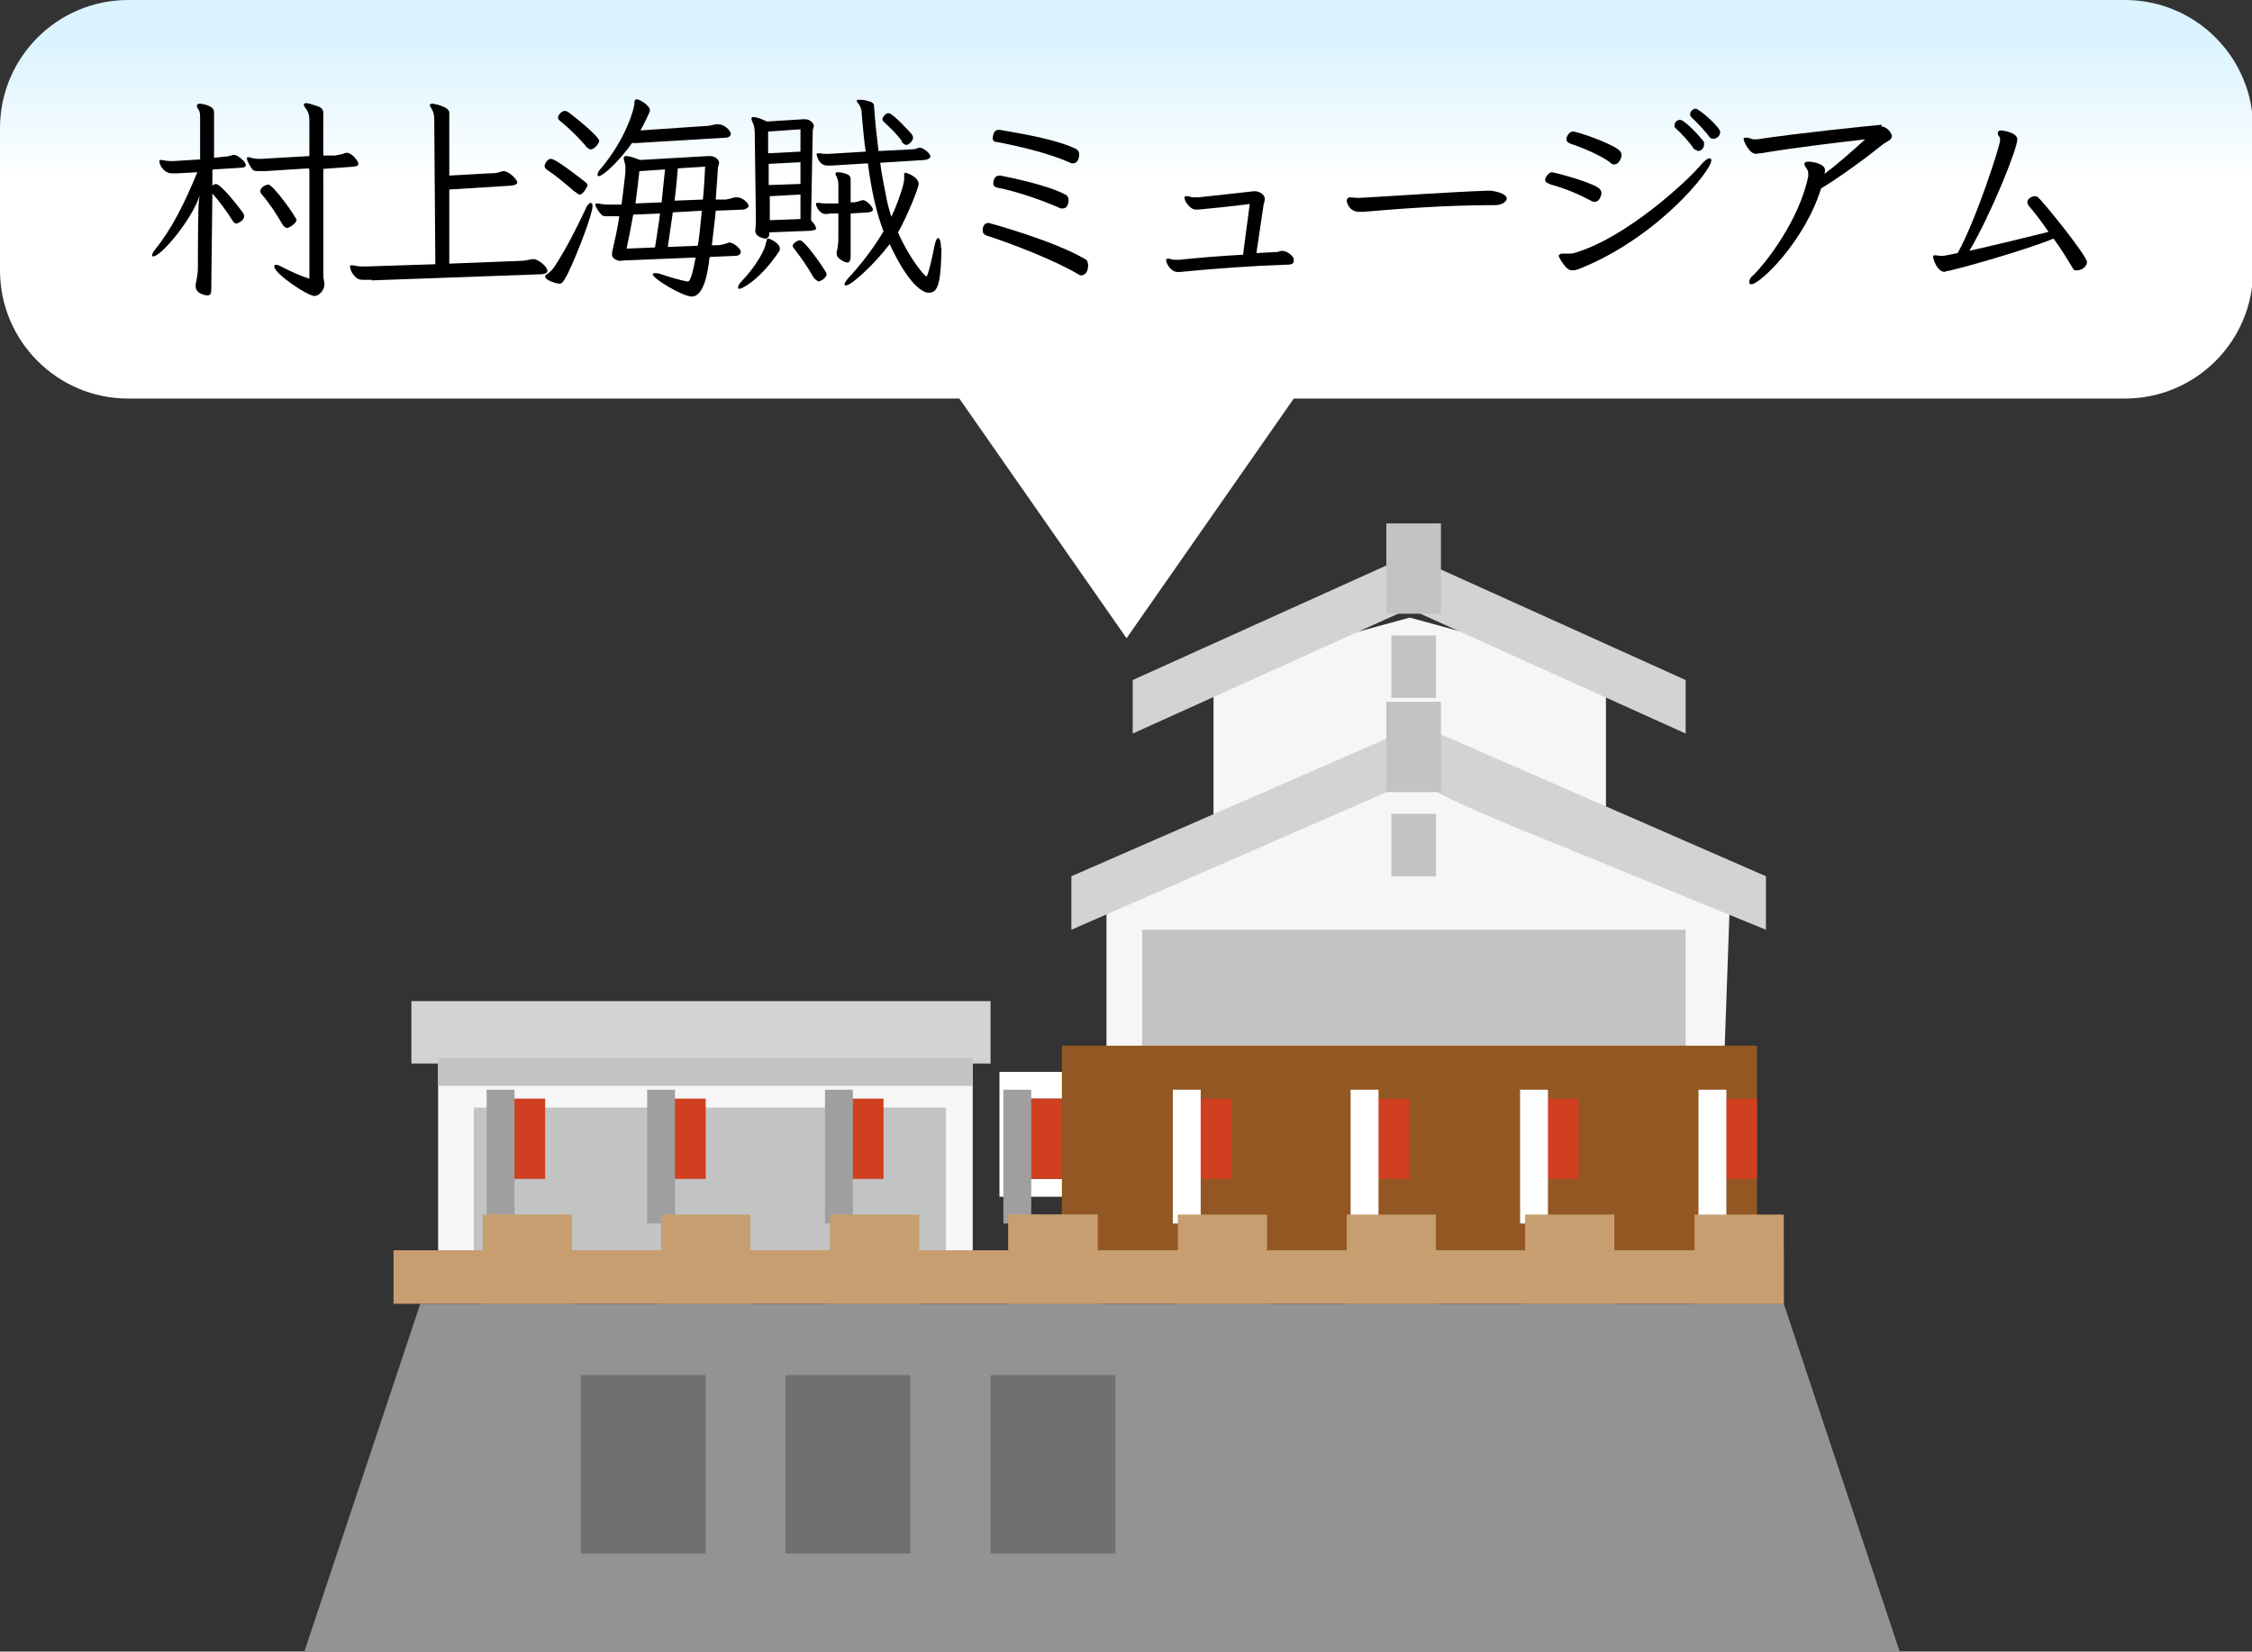 <?xml version="1.0" encoding="UTF-8"?><svg id="_イヤー_29" xmlns="http://www.w3.org/2000/svg" xmlns:xlink="http://www.w3.org/1999/xlink" viewBox="0 0 40.4 29.63"><rect x="0" y="0" width="40.4" height="29.63" fill="#333333" stroke="none"/><defs><style>.cls-1{fill:#f6f6f6;}.cls-2{fill:#fff;}.cls-3{fill:#935724;}.cls-4{fill:#c2c3c3;}.cls-5{fill:#939393;}.cls-6{fill:#cf3f20;}.cls-7{fill:#c79e6f;}.cls-8{fill:#d3d3d3;}.cls-9{fill:#717070;}.cls-10{fill:url(#_称未設定グラデーション_13);}.cls-11{stroke:#9f9fa0;}.cls-11,.cls-12,.cls-13{fill:none;stroke-miterlimit:10;stroke-width:.5px;}.cls-12{stroke:#c2c3c3;}.cls-13{stroke:#fff;}</style><linearGradient id="_称未設定グラデーション_13" x1="20.2" y1=".81" x2="20.2" y2="4.23" gradientTransform="matrix(1, 0, 0, 1, 0, 0)" gradientUnits="userSpaceOnUse"><stop offset="0" stop-color="#dbf4ff"/><stop offset=".72" stop-color="#fff"/></linearGradient></defs><g><polygon class="cls-5" points="7.54 23.39 5.46 29.63 34.08 29.63 32 23.39 7.54 23.39"/><path id="_ス_679" class="cls-2" d="M19.05,21.15h-.8v-1.44h.8v1.44Zm.32-1.92h-1.44v2.24h1.44v-2.24Z"/><rect id="_方形_1280" class="cls-1" x="7.86" y="18.92" width="9.59" height="4"/><rect id="_方形_1281" class="cls-8" x="7.38" y="17.96" width="10.39" height="1.12"/><path id="_ス_682" class="cls-1" d="M28.96,15.72h-7.19v-3.68l3.52-.96,3.52,.96v3.68h.16Z"/><path id="_ス_683" class="cls-8" d="M30.24,12.2l-4.96-2.24-4.96,2.24v.96l4.96-2.24,4.96,2.24v-.96Z"/><rect id="_方形_1282" class="cls-4" x="24.96" y="11.4" width=".8" height="1.12"/><path id="_ス_684" class="cls-1" d="M30.88,20.19h-11.03v-4.48l5.6-2.08,5.6,2.08-.16,4.48h0Z"/><rect id="_方形_1289" class="cls-4" x="20.49" y="16.68" width="9.75" height="2.56"/><rect id="_方形_1295" class="cls-4" x="8.5" y="19.87" width="8.47" height="2.56"/><rect id="_方形_1296" class="cls-3" x="19.05" y="18.76" width="12.47" height="4"/><rect id="_方形_1297" class="cls-7" x="7.06" y="22.43" width="24.94" height=".96"/><rect id="_方形_1303" class="cls-9" x="17.77" y="24.67" width="2.24" height="3.2"/><rect id="_方形_1911" class="cls-9" x="14.09" y="24.67" width="2.24" height="3.2"/><rect id="_方形_1912" class="cls-9" x="10.42" y="24.67" width="2.24" height="3.2"/><rect id="_方形_1304" class="cls-2" x="25.12" y="9.64" width=".48" height="1.12"/><rect id="_方形_1305" class="cls-12" x="25.12" y="9.64" width=".48" height="1.12"/><path id="_ス_770" class="cls-8" d="M28.16,15.24l3.52,1.44v-.96l-6.23-2.72-6.23,2.72v.96l6.23-2.72c-.16,.16,2.72,1.28,2.72,1.28Z"/><rect id="_方形_1306" class="cls-4" x="24.96" y="14.6" width=".8" height="1.12"/><rect id="_方形_1307" class="cls-2" x="25.12" y="12.84" width=".48" height="1.12"/><rect id="_方形_1308" class="cls-12" x="25.12" y="12.84" width=".48" height="1.12"/><rect id="_方形_1309" class="cls-6" x="21.29" y="19.71" width=".8" height="1.44"/><line id="__83" class="cls-13" x1="21.29" y1="19.55" x2="21.29" y2="21.95"/><rect id="_方形_1310" class="cls-6" x="18.25" y="19.71" width=".8" height="1.44"/><line id="__84" class="cls-11" x1="18.25" y1="19.55" x2="18.25" y2="21.95"/><rect id="_方形_1311" class="cls-6" x="15.05" y="19.71" width=".8" height="1.44"/><line id="__85" class="cls-11" x1="15.05" y1="19.55" x2="15.05" y2="21.95"/><rect id="_方形_1312" class="cls-6" x="11.86" y="19.71" width=".8" height="1.44"/><line id="__86" class="cls-11" x1="11.86" y1="19.55" x2="11.86" y2="21.95"/><rect id="_方形_1313" class="cls-6" x="8.98" y="19.71" width=".8" height="1.44"/><line id="__87" class="cls-11" x1="8.98" y1="19.55" x2="8.98" y2="21.95"/><rect id="_方形_1314" class="cls-6" x="24.48" y="19.71" width=".8" height="1.44"/><line id="__88" class="cls-13" x1="24.48" y1="19.55" x2="24.48" y2="21.95"/><rect id="_方形_1315" class="cls-6" x="27.52" y="19.71" width=".8" height="1.44"/><line id="__89" class="cls-13" x1="27.52" y1="19.55" x2="27.52" y2="21.95"/><rect id="_方形_1316" class="cls-6" x="30.72" y="19.71" width=".8" height="1.44"/><line id="__90" class="cls-13" x1="30.72" y1="19.55" x2="30.72" y2="21.95"/><rect id="_方形_1317" class="cls-7" x="18.09" y="21.79" width="1.6" height="1.6"/><rect id="_方形_1318" class="cls-7" x="21.13" y="21.79" width="1.6" height="1.6"/><rect id="_方形_1319" class="cls-7" x="24.16" y="21.79" width="1.6" height="1.6"/><rect id="_方形_1320" class="cls-7" x="27.36" y="21.79" width="1.6" height="1.6"/><rect id="_方形_1321" class="cls-7" x="30.4" y="21.79" width="1.6" height="1.6"/><rect id="_方形_1322" class="cls-7" x="8.66" y="21.79" width="1.6" height="1.6"/><rect id="_方形_1323" class="cls-7" x="11.86" y="21.79" width="1.6" height="1.6"/><rect id="_方形_1324" class="cls-7" x="14.89" y="21.79" width="1.6" height="1.6"/><rect id="_方形_1325" class="cls-7" x="18.09" y="21.79" width="1.6" height="1.6"/><line id="__91" class="cls-12" x1="7.86" y1="19.23" x2="17.45" y2="19.23"/></g><g id="_1"><g><path class="cls-10" d="M38.1,0H2.3C1.03,0,0,1.03,0,2.3v2.55c0,1.27,1.03,2.3,2.3,2.3h14.91l3,4.3,3-4.3h14.91c1.27,0,2.3-1.03,2.3-2.3V2.3c0-1.27-1.03-2.3-2.3-2.3Z"/><g><path d="M3.81,3.05v.28s.04-.03,.06-.03c.1,0,.45,.46,.49,.52,.01,.02,.02,.04,.02,.06,0,.08-.12,.13-.14,.13-.03,0-.05-.02-.08-.07-.1-.16-.22-.32-.35-.47l-.02,1.73c0,.07-.02,.1-.07,.1-.05,0-.21-.04-.21-.16,0-.01,0-.03,0-.04,.02-.09,.04-.2,.04-.28,0,0,0-.73,.01-1.08,0-.09,.02-.23,.02-.23-.13,.42-.69,1.09-.83,1.09-.01,0-.02,0-.02-.02,0-.02,.01-.05,.05-.1,.3-.37,.53-.83,.76-1.39l-.36,.02s-.07,0-.1,0c-.13,0-.22-.14-.22-.22,0-.01,0-.02,.02-.02,0,0,.01,0,.02,0,.05,.01,.11,.02,.17,.02h.04l.48-.03v-.74c0-.07,0-.12-.04-.17-.01-.02-.02-.04-.02-.05,0-.02,.02-.04,.05-.04,.01,0,.26,.02,.26,.15v.82l.2-.02c.05,0,.1-.02,.14-.03,.01,0,.02,0,.03,0,.05,0,.2,.12,.2,.18,0,.03-.03,.05-.09,.05l-.49,.03Zm1.73-.03l-.78,.05s-.06,0-.09,0c-.07,0-.12,0-.14-.03-.04-.05-.1-.15-.1-.2,0-.01,0-.02,.02-.02,0,0,.01,0,.02,0,.06,.02,.11,.03,.17,.03h.04l.87-.05v-.66c0-.07-.02-.14-.07-.2-.02-.03-.03-.05-.03-.06,0-.02,.02-.03,.04-.03,.04,0,.1,.02,.19,.05,.1,.03,.12,.07,.12,.14v.75h.21c.06-.01,.12-.02,.17-.04,.01,0,.03-.01,.04-.01,.09,0,.21,.15,.21,.2,0,.04-.04,.04-.09,.05l-.54,.04v1.94s.02,.09,.02,.13c0,.11-.1,.21-.18,.21-.12,0-.72-.4-.72-.53,0-.02,.01-.03,.03-.03,.03,0,.06,.01,.11,.04,.18,.09,.33,.16,.49,.21v-1.95Zm-.4,1.07s-.05-.02-.07-.06c-.11-.19-.24-.39-.38-.55-.01-.01-.02-.03-.02-.05,0-.08,.12-.12,.14-.12,.09,0,.51,.59,.51,.64,0,.05-.13,.14-.17,.14Z"/><path d="M6.67,5.02c-.05,0-.09,0-.13,0-.06,0-.1,0-.14-.03-.1-.08-.12-.18-.12-.21,0-.01,0-.02,.02-.02,0,0,.01,0,.03,0,.05,.01,.11,.02,.17,.02,.03,0,.05,0,.09,0l1.22-.04-.02-2.61c0-.08-.02-.14-.06-.2-.01-.02-.02-.03-.02-.04,0-.02,.02-.03,.04-.03,.03,0,.31,.05,.31,.16v1.13l.71-.04c.07,0,.14,0,.21-.03,.02,0,.03-.01,.05-.01,.11,0,.25,.16,.25,.2,0,.04-.05,.05-.1,.06l-1.12,.07v1.33l1.28-.05c.07,0,.14-.02,.2-.03,.02,0,.03,0,.04,0,.07,0,.24,.13,.24,.21,0,.04-.04,.05-.1,.06l-3.05,.11Z"/><path d="M10.31,3.44c-.16-.14-.34-.29-.49-.39-.03-.02-.05-.04-.05-.07,0-.04,.05-.13,.11-.13,.03,0,.1,.01,.6,.4,.04,.03,.06,.05,.06,.08,0,0-.07,.16-.14,.16-.02,0-.05-.02-.08-.05Zm-.27,1.65c-.1-.01-.26-.07-.26-.13,0-.01,0-.02,.03-.04,.05-.03,.1-.08,.14-.14,.22-.34,.39-.68,.55-1.02,.03-.08,.07-.12,.1-.12,.02,0,.03,.02,.03,.06,0,.14-.27,.85-.44,1.2-.06,.12-.1,.19-.15,.19h0Zm.47-2.47c-.14-.16-.3-.32-.45-.44-.04-.03-.05-.05-.05-.07,0-.05,.07-.12,.12-.12,.03,0,.05,.01,.09,.04,.13,.1,.53,.42,.53,.5,0,.03-.08,.15-.15,.15-.03,0-.05-.02-.09-.05Zm2.22,1.99c-.03,.27-.1,.71-.32,.71-.16,0-.7-.32-.7-.4,0-.01,.01-.02,.04-.02s.06,0,.11,.02c.15,.05,.35,.11,.47,.13h.01c.05,0,.09-.18,.14-.43l-1.22,.05c-.07,0-.11,.01-.14,.01-.05,0-.14-.05-.14-.1,0-.02,0-.04,0-.05,.05-.22,.1-.44,.13-.65h-.11s-.07,0-.1,0c-.05,0-.09,0-.11-.03-.07-.07-.11-.15-.11-.18,0-.01,0-.02,.02-.02,0,0,.02,0,.03,0,.05,.01,.11,.02,.17,.02h.25c.03-.22,.05-.41,.07-.58v-.05c0-.05,0-.1-.02-.14,0-.02-.01-.04-.01-.06,0-.03,.01-.04,.05-.04,.04,0,.12,.02,.24,.07l1.22-.07h.03c.11,0,.17,.07,.17,.12,0,.03-.01,.05-.02,.08-.01,.2-.03,.4-.04,.58h.18c.05-.01,.11-.02,.16-.04,.02,0,.03,0,.05,0,.09,0,.2,.11,.2,.15,0,.03-.04,.06-.09,.07l-.5,.02c-.02,.23-.05,.43-.07,.62h.07c.07,0,.13-.01,.18-.03,.02,0,.04-.02,.06-.02,.08,0,.21,.11,.21,.17,0,.04-.04,.07-.1,.07l-.46,.02Zm-1.38-2.06c-.23,.33-.53,.61-.61,.61-.02,0-.02,0-.02-.03,0-.02,.02-.07,.07-.12,.46-.55,.59-1.09,.59-1.14v-.02s0-.07,.04-.07c.05,0,.24,.11,.24,.2,0,.03-.11,.25-.17,.36l1.17-.08c.07,0,.13-.02,.18-.03,.02,0,.04,0,.05,0,.1,0,.22,.11,.22,.17,0,.04-.04,.07-.09,.07l-1.67,.1Zm.4,1.89c.03-.21,.07-.41,.09-.61l-.48,.02c-.04,.22-.08,.43-.12,.61l.5-.02Zm.12-.82c.02-.2,.04-.39,.06-.58l-.46,.03c-.02,.18-.04,.37-.07,.58l.48-.02Zm.65,.78c.03-.19,.05-.4,.07-.62l-.52,.03c-.03,.21-.06,.41-.09,.62l.53-.02Zm.09-.82c.02-.2,.03-.4,.04-.59l-.49,.03c-.02,.2-.03,.38-.06,.58l.51-.02Z"/><path d="M13.75,4.34s0-.06,.03-.06,.21,.08,.21,.18c0,.02,0,.04-.02,.06-.33,.49-.65,.66-.7,.66-.02,0-.03,0-.03-.02,0-.03,.02-.07,.07-.12,.25-.26,.43-.58,.43-.69h0Zm.05-.19v.05c0,.05-.03,.08-.07,.08-.06,0-.18-.05-.18-.13,0,0,0-.02,0-.03,.01-.07,.01-.13,.01-.21l-.02-1.51c0-.09-.01-.15-.04-.21-.01-.02-.02-.05-.02-.06,0-.02,.01-.03,.04-.03,.04,0,.11,.02,.24,.08l.64-.04s.03,0,.05,0c.08,0,.15,.07,.15,.12,0,.03-.02,.05-.02,.09l-.03,1.6c.07,.08,.09,.12,.09,.15,0,.03-.05,.03-.1,.04l-.76,.03Zm.56-1.83l-.58,.04v.39l.58-.03v-.4Zm0,.59l-.57,.03v.38l.57-.02v-.39Zm0,.58l-.55,.03v.43l.55-.02v-.44Zm.31,1.55s-.05-.02-.08-.07c-.1-.18-.22-.35-.33-.49-.02-.03-.04-.05-.04-.07,0-.04,.09-.1,.13-.1,.08,0,.38,.43,.44,.53,.02,.03,.04,.06,.04,.08,0,.05-.09,.13-.16,.13Zm.59-1.24v.8c0,.07-.02,.11-.06,.11-.04,0-.19-.07-.19-.15,0-.02,0-.03,0-.04,.02-.08,.03-.15,.03-.26v-.43h-.14s-.06,.01-.08,.01c-.13,0-.17-.14-.18-.16,0,0,0-.02,0-.02,0-.01,0-.02,.02-.02,0,0,.01,0,.02,0,.04,0,.07,.01,.11,.01,.02,0,.04,0,.07,0h.18v-.34c0-.06-.01-.1-.05-.18,0-.01,0-.02,0-.02,0-.01,.01-.02,.03-.02,.03,0,.07,0,.13,.02,.08,.02,.11,.05,.11,.11v.41h.05c.05,0,.09-.02,.13-.03,.01,0,.03-.01,.04-.01,.06,0,.18,.12,.18,.17,0,.03-.03,.04-.08,.05l-.32,.02Zm1.63,.64c-.01,.63-.06,.81-.22,.81-.03,0-.06,0-.09-.02-.07-.03-.29-.15-.62-.85-.28,.37-.69,.74-.78,.74-.02,0-.03,0-.03-.02,0-.02,.02-.05,.05-.09,.24-.26,.46-.54,.65-.86-.12-.31-.22-.73-.28-1.22l-.65,.04s-.06,0-.08,0c-.15,0-.19-.18-.19-.2,0-.01,0-.02,.02-.02,0,0,.01,0,.02,0,.04,0,.07,.01,.11,.01,.02,0,.05,0,.07,0l.66-.04c-.03-.21-.05-.43-.07-.66,0-.09-.02-.15-.06-.2-.02-.02-.03-.04-.03-.05,0-.02,.01-.02,.05-.02,.03,0,.08,0,.14,.02,.1,.02,.12,.05,.12,.1,.02,.29,.05,.55,.08,.8l.59-.03c.05,0,.09-.01,.13-.03,.01,0,.02,0,.03,0,.04,0,.18,.09,.18,.16,0,.03-.04,.05-.1,.06l-.8,.05c.03,.24,.08,.45,.12,.67,.02,.1,.05,.2,.08,.3,.12-.25,.23-.59,.23-.67,0-.02,0-.04,0-.07,0,0,0-.01,0-.02,0-.02,.01-.03,.03-.03,.01,0,.23,.07,.23,.2,0,.07-.2,.57-.37,.87,.2,.46,.48,.79,.51,.79,.03,0,.13-.46,.14-.53,.02-.11,.05-.16,.07-.16,.02,0,.05,.05,.05,.16v.03Zm-.71-1.91c-.09-.12-.21-.24-.32-.34-.02-.02-.03-.03-.03-.05,0-.03,.05-.11,.11-.11,.08,0,.39,.35,.41,.37,.02,.03,.03,.05,.03,.07,0,.06-.08,.13-.12,.13-.03,0-.05-.02-.09-.06Z"/><path d="M17.74,4s1.15,.31,1.73,.65c.04,.02,.05,.07,.05,.12,0,.12-.07,.17-.12,.17-.01,0-.03,0-.04-.01-.43-.26-1.24-.57-1.65-.7-.05-.02-.08-.04-.08-.09,0-.02,0-.03,0-.05,.02-.06,.05-.09,.1-.09Zm.07-1.52s0-.15,.1-.15c0,0,.02,0,.03,0,.53,.09,1.05,.19,1.36,.34,.04,.02,.06,.05,.06,.1,0,.13-.07,.16-.11,.16-.02,0-.04,0-.05-.01-.38-.17-.89-.29-1.3-.37-.06,0-.09-.02-.09-.07Zm1.2,1.25c-.46-.2-.89-.32-1.1-.36-.06-.01-.09-.03-.09-.08,0-.13,.09-.14,.1-.14s.02,0,.03,0c.2,.04,.84,.17,1.16,.34,.04,.02,.06,.05,.06,.1,0,.02,0,.15-.11,.15-.02,0-.04,0-.06-.01Z"/><path d="M23.21,4.68c0,.06-.05,.07-.16,.07-.61,.02-1.28,.07-1.89,.13h-.03c-.13,0-.21-.16-.21-.21,0-.01,0-.03,.04-.03,.03,0,.07,.02,.1,.02,.02,0,.03,0,.05,0h.05c.28-.03,.74-.07,1.14-.09,.03-.21,.08-.63,.12-.91-.3,.04-.63,.07-.92,.1-.02,0-.04,0-.05,0-.1,0-.2-.15-.2-.21,0-.02,0-.02,.02-.03,.01,0,.02,0,.03,0,.03,0,.08,.02,.1,.02,.03,0,.05,0,.07,0h.03c.27-.03,.75-.08,1-.11h.01c.07,0,.18,.05,.18,.14,0,.01,0,.03-.01,.05,0,.01,0,.03-.01,.04l-.13,.88,.38-.02s.05-.02,.08-.02c.09,0,.2,.09,.21,.15h0Z"/><path d="M26.71,3.42c.09,0,.32,.05,.32,.14,0,.07-.11,.12-.2,.12-.94,0-1.77,.07-2.37,.12-.03,0-.06,0-.08,0-.17,0-.22-.16-.22-.2,0-.03,.02-.06,.06-.06,.04,0,.09,.01,.15,.01h.02c.73-.04,1.52-.1,2.31-.13h.01Z"/><path d="M28.73,3.47s-.02,.15-.12,.15c-.02,0-.04,0-.07-.02-.21-.11-.43-.21-.72-.29-.05-.02-.1-.04-.1-.08,0-.06,.07-.14,.12-.14,.03,0,.62,.15,.82,.27,.05,.03,.07,.07,.07,.11Zm-.76,1.11s.01-.03,.05-.03c.02,0,.03,0,.05,0,.02,0,.04,0,.05,0,.05,0,.11,0,.15-.02,.93-.28,2.03-1.31,2.25-1.58,.07-.08,.12-.11,.15-.11,.02,0,.03,.01,.03,.04,0,.18-.96,1.38-2.36,1.94-.05,.02-.09,.03-.13,.03-.04,0-.07-.01-.11-.05-.07-.07-.14-.19-.14-.22Zm.91-1.67c-.16-.12-.51-.27-.7-.33-.06-.02-.08-.05-.08-.09,0-.01,.03-.13,.12-.13,.08,0,.65,.2,.81,.32,.04,.03,.06,.06,.06,.1,0,.06-.05,.17-.13,.17-.02,0-.04,0-.07-.03Zm1.57-.21s-.05-.01-.07-.04c-.07-.11-.23-.28-.32-.36-.02-.02-.02-.03-.02-.05,0-.05,.04-.1,.1-.1,.08,0,.37,.31,.43,.4,0,.01,0,.02,0,.04,0,.05-.03,.12-.12,.12Zm.29-.21s-.05,0-.07-.03c-.05-.07-.21-.25-.32-.35-.02-.02-.03-.03-.03-.06,0-.05,.05-.1,.1-.1,.06,0,.44,.33,.44,.42,0,.07-.07,.12-.12,.12Z"/><path d="M33.75,2.27c.11,0,.19,.13,.19,.17,0,.03-.02,.07-.07,.09-.02,.02-.05,.03-.08,.05-.42,.34-.9,.67-1.12,.8-.3,.96-1.1,1.72-1.25,1.72-.04,0-.04-.03-.04-.04,0-.04,.03-.09,.07-.12,.22-.21,.83-.99,.99-1.78v-.02s0-.07-.01-.08c-.02-.05-.06-.08-.06-.12,0-.03,.04-.04,.07-.04,.08,0,.3,.04,.3,.15,0,.02,0,.04-.01,.07,.19-.14,.48-.39,.73-.62-.51,.06-1.22,.14-1.87,.25-.04,0-.07,.01-.09,.01-.12,0-.22-.23-.22-.26,0-.01,0-.02,.02-.03,0,0,.02,0,.03,0,.04,0,.09,.02,.12,.03,.02,0,.03,0,.05,0h.02c.72-.11,1.99-.24,2.22-.26h.02Z"/><path d="M34.9,4.88c-.16,0-.22-.25-.22-.26,0-.02,0-.04,.02-.04,0,0,.01,0,.02,0,.03,0,.07,.01,.08,.01,.02,0,.03,0,.04,0,.07,0,.26-.05,.28-.05,.32-.57,.76-1.92,.76-2.02,0-.02,0-.04,0-.05-.02-.02-.04-.05-.04-.08s.02-.05,.05-.05c.05,0,.3,.04,.3,.16,0,.17-.47,1.34-.86,2,.53-.12,1.14-.27,1.42-.34-.13-.19-.26-.36-.34-.45-.03-.03-.04-.06-.04-.09,0-.03,.02-.05,.06-.08,.03-.01,.05-.02,.07-.02,.02,0,.04,0,.06,.02,.09,.07,.88,1.05,.88,1.16,0,.08-.09,.15-.18,.15-.03,0-.06,0-.07-.03-.09-.15-.21-.35-.35-.54-.5,.21-1.85,.59-1.95,.59Z"/></g></g></g></svg>